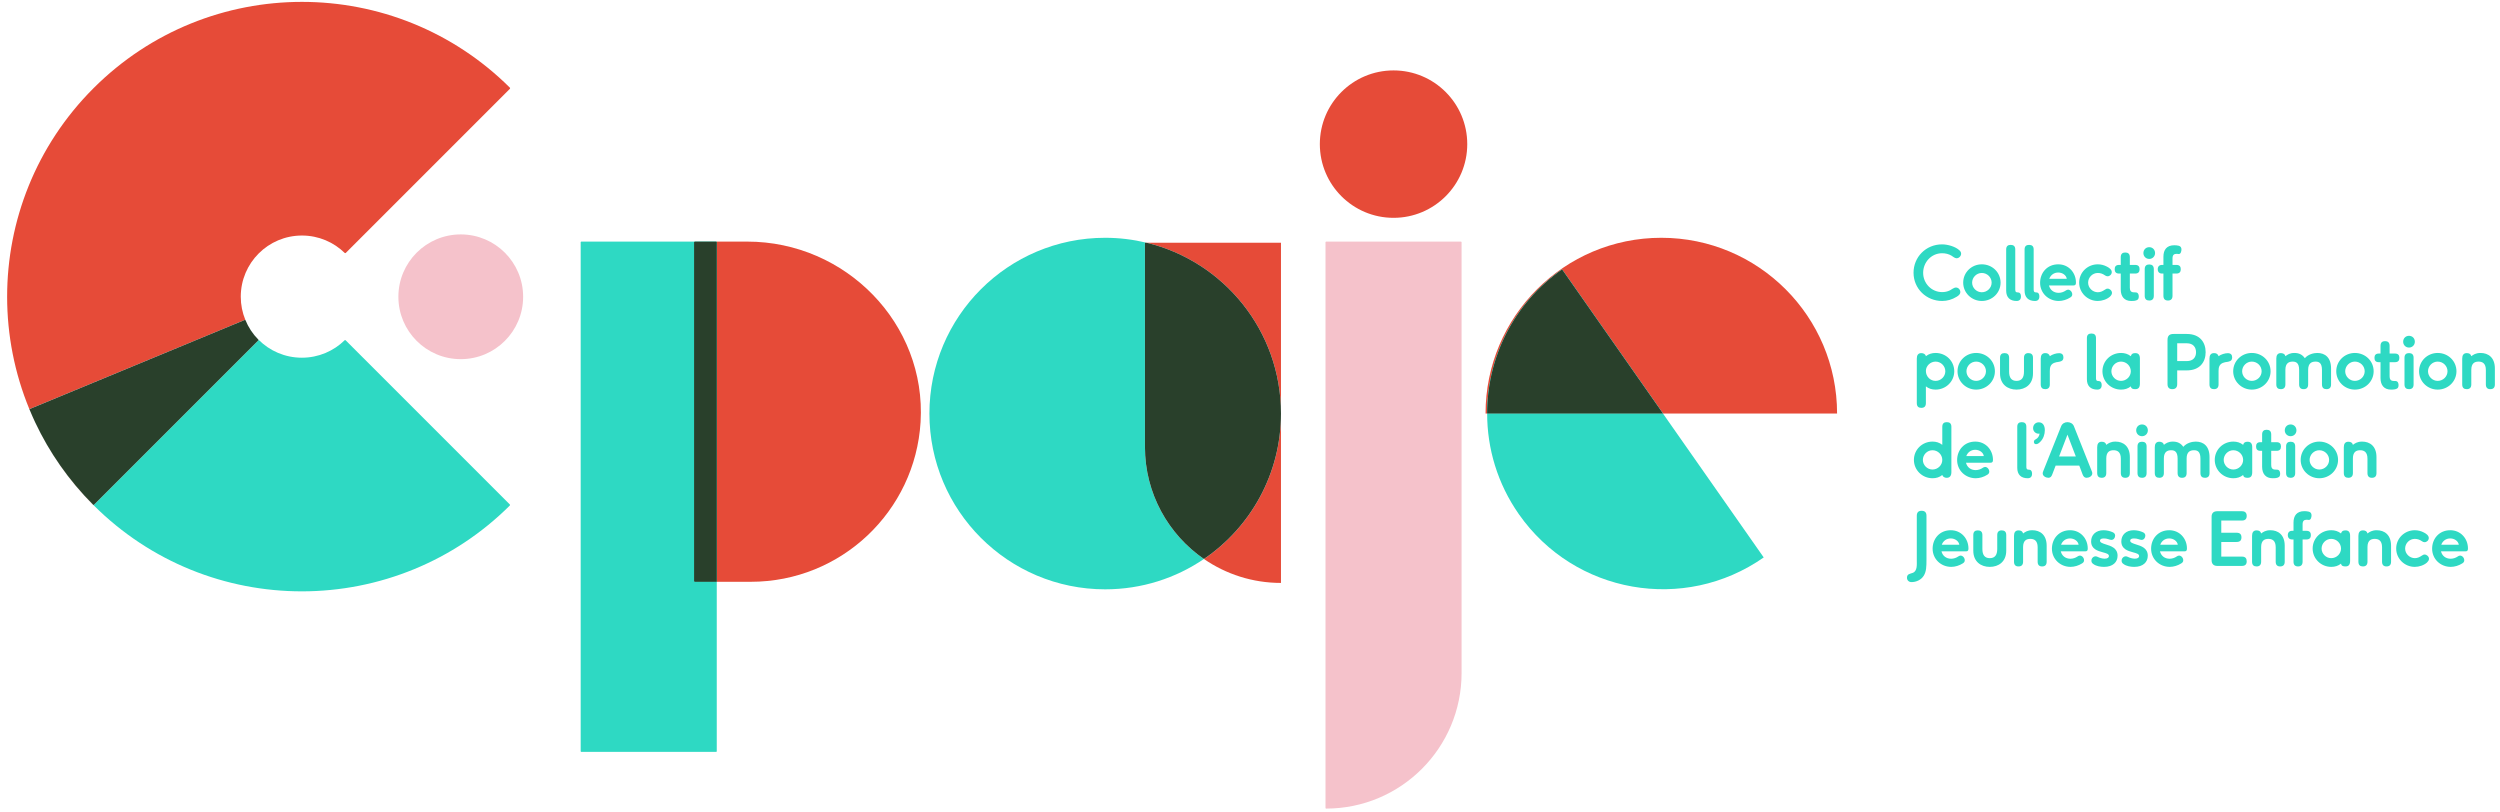 <?xml version="1.0" encoding="utf-8" ?>
<svg xmlns="http://www.w3.org/2000/svg" xmlns:xlink="http://www.w3.org/1999/xlink" width="471" height="153">
	<path fill="rgb(230,75,56)" stroke="none" transform="matrix(0.995 0 0 0.995 215.999 45.727)" d="M25.464 0L0 0C14.608 3.518 25.464 16.662 25.464 32.349L25.464 0"/>
	<path fill="rgb(230,75,56)" stroke="none" transform="matrix(0.995 0 0 0.995 226.824 77.917)" d="M14.586 0L14.586 0C14.586 11.45 8.803 21.547 0 27.536C4.148 30.392 9.17 32.067 14.586 32.067L14.586 0"/>
	<path fill="rgb(46,217,195)" stroke="none" transform="matrix(0.995 0 0 0.995 175.102 44.799)" d="M33.281 0C14.9 0 0 14.9 0 33.281C0 51.663 14.9 66.563 33.281 66.563C40.212 66.563 46.647 64.442 51.976 60.817C45.233 56.173 40.809 48.402 40.809 39.596L40.809 0.933L41.098 0.933C38.591 0.329 35.974 0 33.281 0"/>
	<path fill="rgb(41,64,43)" stroke="none" transform="matrix(0.995 0 0 0.995 215.711 45.727)" d="M0.289 0L0.289 0L0 0L0 38.663C0 47.47 4.424 55.241 11.167 59.884C19.97 53.896 25.753 43.798 25.753 32.349C25.753 16.662 14.896 3.518 0.289 0"/>
	<path fill="rgb(46,217,195)" stroke="none" transform="matrix(0.995 0 0 0.995 109.4 45.517)" d="M21.472 64.311L21.472 0.105L21.577 0L0.09 0L0 0.089L0 96.534L0.09 96.624L25.677 96.624L25.767 96.534L25.767 64.415L21.577 64.415L21.472 64.311Z"/>
	<path fill="rgb(245,194,203)" stroke="none" transform="matrix(0.995 0 0 0.995 249.725 45.517)" d="M25.672 0L0.094 0L0 0.094L0 107.265L0.094 107.359C14.273 107.359 25.766 95.865 25.766 81.687L25.766 0.094L25.672 0Z"/>
	<path fill="rgb(230,75,56)" stroke="none" transform="matrix(0.995 0 0 0.995 134.95 45.517)" d="M5.85 0L0 0L0.09 0.089L0.09 64.415L6.532 64.415C23.661 64.415 37.666 51.043 38.68 34.169C39.799 15.542 24.511 0 5.85 0"/>
	<path fill="rgb(46,217,195)" stroke="none" transform="matrix(0.995 0 0 0.995 130.767 45.517)" d="M4.205 0L0.105 0L0 0.105L0 64.311L0.105 64.415L4.295 64.415L4.295 0.089L4.205 0Z"/>
	<path fill="rgb(41,64,43)" stroke="none" transform="matrix(0.995 0 0 0.995 130.767 45.517)" d="M4.205 0L0.105 0L0 0.105L0 64.311L0.105 64.415L4.295 64.415L4.295 0.089L4.205 0Z"/>
	<path fill="rgb(245,194,203)" stroke="none" transform="matrix(0.995 0 0 0.995 75.056 44.163)" d="M11.81 0C5.289 0 0 5.287 0 11.81C0 18.332 5.289 23.619 11.81 23.619C18.332 23.619 23.62 18.332 23.62 11.81C23.62 5.287 18.332 0 11.81 0"/>
	<path fill="rgb(230,75,56)" stroke="none" transform="matrix(0.995 0 0 0.995 248.657 13.266)" d="M13.957 0C6.249 0 0 6.249 0 13.957C0 21.665 6.249 27.913 13.957 27.913C21.665 27.913 27.913 21.665 27.913 13.957C27.913 6.249 21.665 0 13.957 0"/>
	<path fill="rgb(46,217,195)" stroke="none" transform="matrix(0.995 0 0 0.995 280.18 77.917)" d="M3.85403e-07 0C-0.001 6.594 1.944 13.255 6.014 19.066C16.557 34.123 37.309 37.783 52.365 27.239L33.293 0L3.85403e-07 0"/>
	<path fill="rgb(230,75,56)" stroke="none" transform="matrix(0.995 0 0 0.995 279.876 44.799)" d="M33.28 0C14.899 0 0 14.9 0 33.281L0.305 33.281C0.308 22.792 5.247 12.469 14.492 5.996L33.598 33.281L66.562 33.281C66.562 14.9 51.661 0 33.28 0"/>
	<path fill="rgb(46,217,195)" stroke="none" transform="matrix(0.995 0 0 0.995 280.18 50.765)" d="M14.187 0C4.942 6.474 0.003 16.796 0 27.286L33.293 27.286L14.187 0"/>
	<path fill="rgb(41,64,43)" stroke="none" transform="matrix(0.995 0 0 0.995 280.18 50.765)" d="M14.187 0C4.942 6.474 0.003 16.796 0 27.286L33.293 27.286L14.187 0"/>
	<path fill="rgb(230,75,56)" stroke="none" transform="matrix(0.995 0 0 0.995 1.343 0.354)" d="M55.826 0C41.538 0 27.252 5.45 16.35 16.352C5.45 27.252 0 41.54 0 55.828C0 63.069 1.407 70.31 4.209 77.111L45.088 60.178L45.095 60.192C44.546 58.845 44.239 57.372 44.239 55.828C44.239 52.628 45.536 49.731 47.633 47.634C49.729 45.538 52.626 44.241 55.826 44.241C58.988 44.241 61.855 45.508 63.945 47.563L64.091 47.563L95.225 16.427L95.225 16.275C84.335 5.426 70.08 0.001 55.826 0"/>
	<path fill="rgb(230,75,56)" stroke="none" transform="matrix(0.995 0 0 0.995 5.697 77.47)" d="M0 0C0.146 0.346 0.293 0.692 0.444 1.037C0.293 0.692 0.146 0.346 0 0"/>
	<path fill="rgb(230,75,56)" stroke="none" transform="matrix(0.995 0 0 0.995 6.621 79.561)" d="M0 0C2.659 5.652 6.311 10.952 10.971 15.629L11.013 15.646C6.335 10.966 2.667 5.66 0 0"/>
	<path fill="rgb(46,217,195)" stroke="none" transform="matrix(0.995 0 0 0.995 6.604 79.526)" d="M0 0L0.017 0.035L0 0Z"/>
	<path fill="rgb(46,217,195)" stroke="none" transform="matrix(0.995 0 0 0.995 17.58 60.252)" d="M28.777 0C29.351 1.411 30.193 2.686 31.244 3.755L31.243 3.899L0.109 35.034L0 35.051L0.012 35.065C10.913 45.966 25.201 51.416 39.488 51.416C46.734 51.416 53.976 50.006 60.781 47.203C67.362 44.491 73.532 40.475 78.886 35.14L78.887 34.989L47.754 3.854L47.608 3.854C45.518 5.909 42.651 7.176 39.488 7.176C36.289 7.176 33.392 5.879 31.296 3.782C30.222 2.71 29.364 1.425 28.777 0"/>
	<path fill="rgb(46,217,195)" stroke="none" transform="matrix(0.995 0 0 0.995 5.528 77.088)" d="M0.003 0L0.003 0L0 0C0.054 0.13 0.115 0.256 0.17 0.385C0.115 0.256 0.056 0.129 0.003 0"/>
	<path fill="rgb(41,64,43)" stroke="none" transform="matrix(0.995 0 0 0.995 5.531 60.237)" d="M40.879 0L0 16.933C0.053 17.062 0.112 17.189 0.167 17.318C0.313 17.664 0.46 18.01 0.611 18.354C0.764 18.699 0.918 19.042 1.079 19.384L1.096 19.418C3.763 25.079 7.431 30.385 12.108 35.065L12.218 35.048L43.352 3.914L43.353 3.77C42.302 2.7 41.46 1.425 40.886 0.014L40.879 0"/>
	<path fill="rgb(37,19,9)" stroke="none" transform="matrix(0.995 0 0 0.995 6.139 78.502)" d="M0 0C0.151 0.345 0.307 0.688 0.468 1.029C0.307 0.687 0.152 0.344 0 0"/>
	<path fill="rgb(46,217,195)" stroke="none" transform="matrix(0.995 0 0 0.995 360.511 46.039)" d="M8.032 8.171C8.494 8.171 8.857 8.577 8.857 9.025C8.857 9.472 8.494 9.724 8.143 9.934C7.317 10.438 6.395 10.718 5.415 10.718C2.434 10.718 0 8.395 0 5.372C0 2.42 2.322 0 5.401 0C6.506 0 7.933 0.434 8.647 1.091C8.871 1.287 9.011 1.497 9.011 1.763C9.011 2.225 8.577 2.658 8.116 2.63C7.752 2.602 7.459 2.295 7.164 2.127C6.647 1.819 6.016 1.679 5.401 1.679C3.372 1.679 1.82 3.386 1.82 5.387C1.82 7.416 3.428 9.038 5.415 9.038C5.919 9.038 6.409 8.941 6.871 8.717C7.164 8.577 7.627 8.171 8.032 8.171"/>
	<path fill="rgb(46,217,195)" stroke="none" transform="matrix(0.995 0 0 0.995 369.865 49.798)" d="M3.525 1.637C2.519 1.637 1.692 2.477 1.692 3.47C1.692 4.45 2.519 5.289 3.525 5.289C4.561 5.289 5.386 4.45 5.386 3.47C5.386 2.477 4.561 1.637 3.525 1.637M3.525 6.94C1.581 6.94 0 5.387 0 3.47C0 1.525 1.581 0 3.525 0C5.499 0 7.08 1.525 7.08 3.47C7.08 5.387 5.499 6.94 3.525 6.94"/>
	<path fill="rgb(46,217,195)" stroke="none" transform="matrix(0.995 0 0 0.995 377.963 46.136)" d="M2.196 8.997C2.49 8.997 2.798 9.151 2.798 9.781C2.798 10.326 2.505 10.621 1.973 10.621C0.699 10.621 0 9.921 0 8.662L0 0.868C0 0.239 0.336 0 0.853 0C1.384 0 1.72 0.239 1.72 0.868L1.72 8.269C1.72 8.717 1.706 8.997 2.196 8.997"/>
	<path fill="rgb(46,217,195)" stroke="none" transform="matrix(0.995 0 0 0.995 381.432 46.136)" d="M2.196 8.997C2.49 8.997 2.798 9.151 2.798 9.781C2.798 10.326 2.503 10.621 1.971 10.621C0.699 10.621 0 9.921 0 8.662L0 0.868C0 0.239 0.335 0 0.853 0C1.384 0 1.72 0.239 1.72 0.868L1.72 8.269C1.72 8.717 1.706 8.997 2.196 8.997"/>
	<path fill="rgb(46,217,195)" stroke="none" transform="matrix(0.995 0 0 0.995 384.356 49.798)" d="M3.428 1.553C2.632 1.553 1.989 2.029 1.736 2.742L5.051 2.742C4.954 2.071 4.255 1.553 3.428 1.553M3.527 5.401C4.031 5.387 4.464 5.233 4.856 4.967C4.983 4.883 5.136 4.799 5.289 4.799C5.695 4.799 6.087 5.219 6.087 5.695C6.087 6.016 5.892 6.17 5.682 6.296C5.08 6.688 4.255 6.94 3.54 6.94C1.554 6.94 0 5.443 0 3.498C0 1.609 1.33 0 3.444 0C5.402 0 6.786 1.581 6.786 3.456C6.786 3.791 6.703 4.002 6.325 4.002L1.679 4.002C1.876 4.813 2.533 5.401 3.527 5.401"/>
	<path fill="rgb(46,217,195)" stroke="none" transform="matrix(0.995 0 0 0.995 391.717 49.797)" d="M5.4 4.604C5.764 4.604 6.212 4.968 6.212 5.416C6.212 5.695 6.016 5.933 5.834 6.115C5.247 6.646 4.309 6.941 3.526 6.941C1.582 6.941 0 5.388 0 3.47C0 1.526 1.582 0 3.526 0C4.141 0 4.715 0.155 5.247 0.434C5.639 0.63 6.171 0.98 6.171 1.47C6.171 1.932 5.764 2.267 5.385 2.267C5.191 2.267 5.023 2.197 4.854 2.072C4.463 1.791 4.016 1.638 3.526 1.638C2.518 1.638 1.692 2.478 1.692 3.47C1.692 4.45 2.518 5.275 3.526 5.29C4.029 5.29 4.435 5.094 4.828 4.828C5.079 4.66 5.191 4.604 5.4 4.604"/>
	<path fill="rgb(46,217,195)" stroke="none" transform="matrix(0.995 0 0 0.995 398.408 47.57)" d="M3.61 7.542C3.96 7.542 4.113 7.542 4.281 7.64C4.464 7.752 4.547 8.018 4.561 8.284C4.561 8.591 4.506 8.788 4.351 8.928C4.057 9.165 3.54 9.18 3.121 9.18C1.819 9.18 1.147 8.326 1.147 7.01L1.147 3.989L0.826 3.989C0.21 3.989 0 3.652 0 3.163C0 2.688 0.21 2.351 0.826 2.351L1.147 2.351L1.147 0.896C1.147 0.252 1.484 0 2 0C2.533 0 2.868 0.252 2.868 0.896L2.868 2.351L3.876 2.351C4.491 2.351 4.714 2.673 4.714 3.163C4.714 3.666 4.491 3.989 3.876 3.989L2.868 3.989L2.868 6.661C2.868 7.108 2.995 7.528 3.61 7.542"/>
	<path fill="rgb(46,217,195)" stroke="none" transform="matrix(0.995 0 0 0.995 403.816 46.567)" d="M1.104 10.103C0.587 10.103 0.25 9.851 0.25 9.207L0.25 4.157C0.25 3.527 0.587 3.274 1.104 3.274C1.636 3.274 1.972 3.527 1.972 4.157L1.972 9.207C1.972 9.851 1.636 10.103 1.104 10.103M0 1.12C0 0.477 0.475 0 1.104 0C1.735 0 2.21 0.477 2.21 1.12C2.21 1.736 1.735 2.226 1.104 2.226C0.475 2.226 0 1.736 0 1.12"/>
	<path fill="rgb(46,217,195)" stroke="none" transform="matrix(0.995 0 0 0.995 406.518 46.206)" d="M1.944 10.466C1.412 10.466 1.076 10.214 1.076 9.57L1.076 5.359L0.811 5.359C0.293 5.359 0 5.051 0 4.533C0 4.03 0.293 3.721 0.811 3.721L1.076 3.721L1.076 2.169C1.076 0.867 1.692 0 3.133 0C3.384 0 3.75 0.028 3.987 0.097C4.351 0.195 4.49 0.462 4.49 0.798C4.49 1.105 4.378 1.665 3.987 1.665C3.862 1.665 3.72 1.623 3.608 1.623C3.077 1.623 2.797 1.819 2.797 2.518L2.797 3.721L3.525 3.721C4.127 3.721 4.364 4.043 4.364 4.533C4.364 5.036 4.127 5.359 3.525 5.359L2.797 5.359L2.797 9.57C2.797 10.2 2.461 10.466 1.944 10.466"/>
	<path fill="rgb(46,217,195)" stroke="none" transform="matrix(0.995 0 0 0.995 361.125 66.497)" d="M3.553 5.289C4.574 5.289 5.4 4.45 5.4 3.47C5.4 2.476 4.574 1.637 3.553 1.637C2.574 1.637 1.721 2.448 1.721 3.4C1.721 4.492 2.574 5.289 3.553 5.289M0.854 10.396C0.336 10.396 0 10.144 0 9.501L0 1.063C0 0.434 0.251 0.028 0.854 0.028C1.286 0.028 1.65 0.238 1.721 0.616C2.252 0.182 2.882 0 3.553 0C5.526 0 7.093 1.525 7.093 3.47C7.093 5.387 5.526 6.94 3.553 6.94C2.882 6.94 2.252 6.758 1.721 6.325L1.721 9.501C1.721 10.144 1.385 10.396 0.854 10.396"/>
	<path fill="rgb(46,217,195)" stroke="none" transform="matrix(0.995 0 0 0.995 368.796 66.497)" d="M3.526 1.636C2.517 1.636 1.693 2.476 1.693 3.469C1.693 4.449 2.517 5.288 3.526 5.288C4.56 5.288 5.387 4.449 5.387 3.469C5.387 2.476 4.56 1.636 3.526 1.636M3.526 6.939C1.581 6.939 0 5.386 0 3.469C0 1.524 1.581 0 3.526 0C5.499 0 7.08 1.524 7.08 3.469C7.08 5.386 5.499 6.939 3.526 6.939"/>
	<path fill="rgb(46,217,195)" stroke="none" transform="matrix(0.995 0 0 0.995 376.805 66.525)" d="M0.854 0C1.385 0 1.722 0.252 1.722 0.881L1.722 3.526C1.722 4.645 2.155 5.261 3.121 5.261C4.1 5.261 4.534 4.645 4.534 3.526L4.534 0.881C4.534 0.266 4.856 0 5.373 0C5.906 0 6.241 0.252 6.241 0.881L6.241 3.848C6.241 5.933 4.785 6.912 3.121 6.912C1.456 6.912 0 5.933 0 3.848L0 0.881C0 0.252 0.336 0 0.854 0"/>
	<path fill="rgb(46,217,195)" stroke="none" transform="matrix(0.995 0 0 0.995 384.475 66.524)" d="M0.853 6.828C0.336 6.828 0 6.576 0 5.933L0 1.036C0 0.406 0.251 0 0.853 0C1.245 0 1.582 0.126 1.72 0.588C2.182 0.238 2.938 0.014 3.47 0.014C4.058 0.014 4.295 0.35 4.295 0.797C4.295 1.134 4.197 1.386 3.904 1.512C3.763 1.581 3.568 1.637 3.358 1.665C3.106 1.693 2.826 1.736 2.518 1.861C1.847 2.155 1.72 2.715 1.72 3.372L1.72 5.933C1.72 6.562 1.385 6.828 0.853 6.828"/>
	<path fill="rgb(46,217,195)" stroke="none" transform="matrix(0.995 0 0 0.995 393.172 62.834)" d="M2.197 8.997C2.49 8.997 2.798 9.151 2.798 9.781C2.798 10.326 2.504 10.62 1.972 10.62C0.699 10.62 0 9.921 0 8.662L0 0.868C0 0.238 0.336 0 0.853 0C1.385 0 1.72 0.238 1.72 0.868L1.72 8.269C1.72 8.717 1.707 8.997 2.197 8.997"/>
	<path fill="rgb(46,217,195)" stroke="none" transform="matrix(0.995 0 0 0.995 396.1 66.497)" d="M3.512 1.636C2.519 1.636 1.693 2.476 1.693 3.469C1.693 4.449 2.519 5.288 3.512 5.288C4.548 5.288 5.373 4.449 5.373 3.469C5.373 2.476 4.548 1.636 3.512 1.636M6.227 6.855C5.765 6.855 5.456 6.772 5.373 6.324C4.841 6.758 4.212 6.939 3.527 6.939C1.568 6.939 0 5.386 0 3.469C0 1.524 1.568 0 3.527 0C4.198 0 4.828 0.181 5.373 0.615C5.486 0.181 5.737 0.028 6.227 0.028C6.815 0.028 7.094 0.363 7.094 1.063L7.094 5.792C7.094 6.519 6.828 6.855 6.227 6.855"/>
	<path fill="rgb(46,217,195)" stroke="none" transform="matrix(0.995 0 0 0.995 408.36 62.919)" d="M5.4 3.47C5.4 2.533 4.882 1.763 3.651 1.763L1.834 1.763L1.834 5.135L3.651 5.135C4.882 5.135 5.4 4.379 5.4 3.47M0.91 10.451C0.349 10.451 0 10.172 0 9.5L0 1.133C0 0.294 0.406 0 1.133 0L3.651 0C6.115 0 7.219 1.567 7.219 3.456C7.219 5.316 6.115 6.898 3.651 6.898L1.834 6.898L1.834 9.5C1.834 10.172 1.469 10.451 0.91 10.451"/>
	<path fill="rgb(46,217,195)" stroke="none" transform="matrix(0.995 0 0 0.995 416.265 66.524)" d="M0.854 6.828C0.335 6.828 0 6.576 0 5.933L0 1.036C0 0.406 0.251 0 0.854 0C1.244 0 1.581 0.126 1.721 0.588C2.183 0.238 2.938 0.014 3.469 0.014C4.058 0.014 4.294 0.35 4.294 0.797C4.294 1.134 4.197 1.386 3.903 1.512C3.763 1.581 3.569 1.637 3.358 1.665C3.106 1.693 2.826 1.736 2.519 1.861C1.846 2.155 1.721 2.715 1.721 3.372L1.721 5.933C1.721 6.562 1.385 6.828 0.854 6.828"/>
	<path fill="rgb(46,217,195)" stroke="none" transform="matrix(0.995 0 0 0.995 420.733 66.497)" d="M3.526 1.636C2.518 1.636 1.694 2.476 1.694 3.469C1.694 4.449 2.518 5.288 3.526 5.288C4.561 5.288 5.386 4.449 5.386 3.469C5.386 2.476 4.561 1.636 3.526 1.636M3.526 6.939C1.582 6.939 0 5.386 0 3.469C0 1.524 1.582 0 3.526 0C5.498 0 7.08 1.524 7.08 3.469C7.08 5.386 5.498 6.939 3.526 6.939"/>
	<path fill="rgb(46,217,195)" stroke="none" transform="matrix(0.995 0 0 0.995 428.856 66.498)" d="M9.499 6.855C8.983 6.855 8.646 6.603 8.646 5.96L8.646 3.217C8.646 1.846 8.045 1.636 7.43 1.636C6.729 1.636 6.03 1.901 6.03 3.189L6.03 5.96C6.03 6.603 5.694 6.855 5.163 6.855C4.645 6.855 4.322 6.589 4.322 5.96L4.322 3.217C4.322 1.846 3.708 1.636 3.092 1.636C2.42 1.636 1.72 1.901 1.72 3.189L1.72 5.96C1.72 6.589 1.386 6.855 0.853 6.855C0.335 6.855 0 6.603 0 5.96L0 1.063C0 0.433 0.251 0.027 0.853 0.027C1.218 0.027 1.623 0.167 1.72 0.615C2.142 0.307 2.561 0 3.428 0C4.31 0 4.938 0.321 5.401 0.993C6.03 0.251 7.066 0 7.766 0C9.221 0 10.367 0.853 10.367 2.937L10.367 5.96C10.367 6.603 10.032 6.855 9.499 6.855"/>
	<path fill="rgb(46,217,195)" stroke="none" transform="matrix(0.995 0 0 0.995 440.151 66.497)" d="M3.524 1.636C2.518 1.636 1.692 2.476 1.692 3.469C1.692 4.449 2.518 5.288 3.524 5.288C4.56 5.288 5.385 4.449 5.385 3.469C5.385 2.476 4.56 1.636 3.524 1.636M3.524 6.939C1.581 6.939 0 5.386 0 3.469C0 1.524 1.581 0 3.524 0C5.498 0 7.08 1.524 7.08 3.469C7.08 5.386 5.498 6.939 3.524 6.939"/>
	<path fill="rgb(46,217,195)" stroke="none" transform="matrix(0.995 0 0 0.995 447.349 64.269)" d="M3.609 7.541C3.96 7.541 4.113 7.541 4.281 7.639C4.463 7.751 4.546 8.017 4.561 8.283C4.561 8.591 4.505 8.787 4.351 8.927C4.056 9.165 3.54 9.178 3.119 9.178C1.818 9.178 1.147 8.325 1.147 7.009L1.147 3.987L0.826 3.987C0.21 3.987 0 3.652 0 3.162C0 2.686 0.21 2.35 0.826 2.35L1.147 2.35L1.147 0.895C1.147 0.251 1.483 0 2.001 0C2.532 0 2.868 0.251 2.868 0.895L2.868 2.35L3.875 2.35C4.491 2.35 4.715 2.672 4.715 3.162C4.715 3.666 4.491 3.987 3.875 3.987L2.868 3.987L2.868 6.66C2.868 7.107 2.994 7.527 3.609 7.541"/>
	<path fill="rgb(46,217,195)" stroke="none" transform="matrix(0.995 0 0 0.995 452.756 63.267)" d="M1.106 10.102C0.588 10.102 0.252 9.85 0.252 9.207L0.252 4.156C0.252 3.526 0.588 3.274 1.106 3.274C1.637 3.274 1.974 3.526 1.974 4.156L1.974 9.207C1.974 9.85 1.637 10.102 1.106 10.102M0 1.119C0 0.476 0.477 0 1.106 0C1.735 0 2.212 0.476 2.212 1.119C2.212 1.735 1.735 2.225 1.106 2.225C0.477 2.225 0 1.735 0 1.119"/>
	<path fill="rgb(46,217,195)" stroke="none" transform="matrix(0.995 0 0 0.995 455.752 66.497)" d="M3.525 1.636C2.518 1.636 1.693 2.476 1.693 3.469C1.693 4.449 2.518 5.288 3.525 5.288C4.56 5.288 5.387 4.449 5.387 3.469C5.387 2.476 4.56 1.636 3.525 1.636M3.525 6.939C1.581 6.939 0 5.386 0 3.469C0 1.524 1.581 0 3.525 0C5.498 0 7.08 1.524 7.08 3.469C7.08 5.386 5.498 6.939 3.525 6.939"/>
	<path fill="rgb(46,217,195)" stroke="none" transform="matrix(0.995 0 0 0.995 463.881 66.498)" d="M5.317 6.855C4.798 6.855 4.477 6.589 4.477 5.96L4.477 3.217C4.477 1.916 3.777 1.636 3.092 1.636C2.407 1.636 1.721 1.901 1.721 3.189L1.721 5.96C1.721 6.589 1.384 6.855 0.853 6.855C0.336 6.855 0 6.603 0 5.96L0 1.063C0 0.433 0.253 0.027 0.853 0.027C1.301 0.027 1.623 0.195 1.721 0.615C2.099 0.334 2.559 0 3.47 0C4.924 0 6.184 0.853 6.184 2.937L6.184 5.96C6.184 6.603 5.848 6.855 5.317 6.855"/>
	<path fill="rgb(46,217,195)" stroke="none" transform="matrix(0.995 0 0 0.995 360.581 79.534)" d="M3.512 5.317C2.519 5.317 1.695 6.157 1.695 7.15C1.695 8.13 2.519 8.969 3.512 8.969C4.548 8.969 5.373 8.13 5.373 7.15C5.373 6.157 4.548 5.317 3.512 5.317M6.227 10.536C5.64 10.536 5.43 10.2 5.373 10.004C4.842 10.438 4.212 10.62 3.527 10.62C1.569 10.62 0 9.067 0 7.15C0 5.205 1.569 3.68 3.527 3.68C4.199 3.68 4.828 3.862 5.373 4.296L5.373 0.881C5.373 0.238 5.709 0 6.227 0C6.758 0 7.094 0.238 7.094 0.881L7.094 9.473C7.094 10.102 6.828 10.536 6.227 10.536"/>
	<path fill="rgb(46,217,195)" stroke="none" transform="matrix(0.995 0 0 0.995 368.723 83.196)" d="M3.429 1.553C2.632 1.553 1.989 2.029 1.736 2.742L5.052 2.742C4.954 2.071 4.255 1.553 3.429 1.553M3.527 5.401C4.031 5.387 4.464 5.233 4.856 4.967C4.983 4.883 5.136 4.799 5.29 4.799C5.696 4.799 6.087 5.219 6.087 5.695C6.087 6.016 5.892 6.17 5.682 6.296C5.08 6.688 4.255 6.94 3.54 6.94C1.554 6.94 0 5.443 0 3.498C0 1.609 1.33 0 3.444 0C5.403 0 6.786 1.581 6.786 3.456C6.786 3.791 6.703 4.002 6.326 4.002L1.679 4.002C1.876 4.813 2.533 5.401 3.527 5.401"/>
	<path fill="rgb(46,217,195)" stroke="none" transform="matrix(0.995 0 0 0.995 380.052 79.534)" d="M2.197 8.997C2.49 8.997 2.8 9.151 2.8 9.781C2.8 10.327 2.506 10.62 1.973 10.62C0.699 10.62 0 9.921 0 8.662L0 0.868C0 0.239 0.336 0 0.853 0C1.385 0 1.72 0.239 1.72 0.868L1.72 8.269C1.72 8.717 1.708 8.997 2.197 8.997"/>
	<path fill="rgb(46,217,195)" stroke="none" transform="matrix(0.995 0 0 0.995 383.034 79.562)" d="M0.153 3.721C0.153 3.442 0.279 3.329 0.504 3.218C0.923 2.994 1.174 2.602 1.23 2.141L1.035 2.154C0.474 2.154 0 1.706 0 1.105C0 0.475 0.461 0 1.077 0C1.846 0 2.224 0.629 2.224 1.496C2.224 2.266 1.944 3.106 1.398 3.652C1.189 3.875 0.895 4.141 0.573 4.141C0.322 4.141 0.153 3.987 0.153 3.721"/>
	<path fill="rgb(46,217,195)" stroke="none" transform="matrix(0.995 0 0 0.995 384.846 79.534)" d="M8.296 10.535C8.786 10.535 9.388 10.228 9.388 9.682C9.388 9.542 9.346 9.402 9.276 9.249L5.904 0.756C5.694 0.251 5.191 0 4.687 0C4.197 0 3.708 0.251 3.498 0.756L0.112 9.249C0.041 9.417 0 9.542 0 9.696C0 10.228 0.615 10.535 1.091 10.535C1.482 10.535 1.666 10.27 1.804 9.906L2.448 8.227L6.925 8.227L7.555 9.906C7.709 10.27 7.891 10.535 8.296 10.535ZM6.268 6.492L3.105 6.492L4.687 2.364L6.268 6.492Z" fill-rule="evenodd"/>
	<path fill="rgb(46,217,195)" stroke="none" transform="matrix(0.995 0 0 0.995 395.11 83.197)" d="M5.317 6.855C4.799 6.855 4.477 6.589 4.477 5.959L4.477 3.217C4.477 1.916 3.778 1.636 3.091 1.636C2.407 1.636 1.721 1.902 1.721 3.189L1.721 5.959C1.721 6.589 1.385 6.855 0.853 6.855C0.337 6.855 0 6.603 0 5.959L0 1.063C0 0.433 0.252 0.027 0.853 0.027C1.3 0.027 1.623 0.195 1.721 0.615C2.098 0.335 2.56 0 3.47 0C4.924 0 6.184 0.853 6.184 2.938L6.184 5.959C6.184 6.603 5.848 6.855 5.317 6.855"/>
	<path fill="rgb(46,217,195)" stroke="none" transform="matrix(0.995 0 0 0.995 402.457 79.966)" d="M1.104 10.102C0.587 10.102 0.25 9.85 0.25 9.206L0.25 4.156C0.25 3.526 0.587 3.274 1.104 3.274C1.635 3.274 1.972 3.526 1.972 4.156L1.972 9.206C1.972 9.85 1.635 10.102 1.104 10.102M0 1.119C0 0.476 0.475 0 1.104 0C1.735 0 2.21 0.476 2.21 1.119C2.21 1.736 1.735 2.225 1.104 2.225C0.475 2.225 0 1.736 0 1.119"/>
	<path fill="rgb(46,217,195)" stroke="none" transform="matrix(0.995 0 0 0.995 405.96 83.197)" d="M9.5 6.855C8.982 6.855 8.646 6.603 8.646 5.959L8.646 3.217C8.646 1.846 8.045 1.636 7.429 1.636C6.729 1.636 6.03 1.902 6.03 3.189L6.03 5.959C6.03 6.603 5.693 6.855 5.162 6.855C4.646 6.855 4.323 6.589 4.323 5.959L4.323 3.217C4.323 1.846 3.708 1.636 3.093 1.636C2.421 1.636 1.721 1.902 1.721 3.189L1.721 5.959C1.721 6.589 1.386 6.855 0.854 6.855C0.336 6.855 0 6.603 0 5.959L0 1.063C0 0.433 0.252 0.027 0.854 0.027C1.217 0.027 1.622 0.167 1.721 0.615C2.141 0.307 2.56 0 3.428 0C4.31 0 4.938 0.321 5.4 0.993C6.03 0.251 7.065 0 7.765 0C9.22 0 10.367 0.853 10.367 2.938L10.367 5.959C10.367 6.603 10.031 6.855 9.5 6.855"/>
	<path fill="rgb(46,217,195)" stroke="none" transform="matrix(0.995 0 0 0.995 417.26 83.196)" d="M3.512 1.637C2.519 1.637 1.694 2.477 1.694 3.47C1.694 4.45 2.519 5.289 3.512 5.289C4.548 5.289 5.374 4.45 5.374 3.47C5.374 2.477 4.548 1.637 3.512 1.637M6.227 6.856C5.765 6.856 5.457 6.772 5.374 6.324C4.841 6.758 4.212 6.94 3.527 6.94C1.569 6.94 0 5.387 0 3.47C0 1.525 1.569 0 3.527 0C4.198 0 4.828 0.182 5.374 0.616C5.485 0.182 5.738 0.028 6.227 0.028C6.815 0.028 7.094 0.364 7.094 1.063L7.094 5.793C7.094 6.52 6.829 6.856 6.227 6.856"/>
	<path fill="rgb(46,217,195)" stroke="none" transform="matrix(0.995 0 0 0.995 425.043 80.968)" d="M3.609 7.542C3.96 7.542 4.114 7.542 4.282 7.639C4.463 7.751 4.546 8.017 4.56 8.283C4.56 8.591 4.505 8.787 4.351 8.927C4.057 9.165 3.54 9.178 3.119 9.178C1.818 9.178 1.146 8.325 1.146 7.009L1.146 3.988L0.825 3.988C0.21 3.988 0 3.651 0 3.162C0 2.686 0.21 2.35 0.825 2.35L1.146 2.35L1.146 0.895C1.146 0.251 1.482 0 2.001 0C2.532 0 2.868 0.251 2.868 0.895L2.868 2.35L3.876 2.35C4.491 2.35 4.715 2.672 4.715 3.162C4.715 3.666 4.491 3.988 3.876 3.988L2.868 3.988L2.868 6.66C2.868 7.108 2.993 7.527 3.609 7.542"/>
	<path fill="rgb(46,217,195)" stroke="none" transform="matrix(0.995 0 0 0.995 430.451 79.966)" d="M1.105 10.102C0.587 10.102 0.251 9.85 0.251 9.206L0.251 4.156C0.251 3.526 0.587 3.274 1.105 3.274C1.636 3.274 1.973 3.526 1.973 4.156L1.973 9.206C1.973 9.85 1.636 10.102 1.105 10.102M0 1.119C0 0.476 0.475 0 1.105 0C1.735 0 2.21 0.476 2.21 1.119C2.21 1.736 1.735 2.225 1.105 2.225C0.475 2.225 0 1.736 0 1.119"/>
	<path fill="rgb(46,217,195)" stroke="none" transform="matrix(0.995 0 0 0.995 433.447 83.196)" d="M3.526 1.637C2.517 1.637 1.692 2.477 1.692 3.47C1.692 4.45 2.517 5.289 3.526 5.289C4.561 5.289 5.386 4.45 5.386 3.47C5.386 2.477 4.561 1.637 3.526 1.637M3.526 6.94C1.58 6.94 0 5.387 0 3.47C0 1.525 1.58 0 3.526 0C5.498 0 7.079 1.525 7.079 3.47C7.079 5.387 5.498 6.94 3.526 6.94"/>
	<path fill="rgb(46,217,195)" stroke="none" transform="matrix(0.995 0 0 0.995 441.575 83.197)" d="M5.316 6.855C4.798 6.855 4.477 6.589 4.477 5.959L4.477 3.217C4.477 1.916 3.778 1.636 3.091 1.636C2.407 1.636 1.721 1.902 1.721 3.189L1.721 5.959C1.721 6.589 1.385 6.855 0.853 6.855C0.336 6.855 0 6.603 0 5.959L0 1.063C0 0.433 0.253 0.027 0.853 0.027C1.3 0.027 1.623 0.195 1.721 0.615C2.099 0.335 2.56 0 3.469 0C4.925 0 6.183 0.853 6.183 2.938L6.183 5.959C6.183 6.603 5.849 6.855 5.316 6.855"/>
	<path fill="rgb(46,217,195)" stroke="none" transform="matrix(0.995 0 0 0.995 359.273 96.233)" d="M1.861 0.937C1.861 0.265 2.21 0 2.77 0C3.342 0 3.694 0.265 3.694 0.937L3.694 9.248C3.694 10.563 3.665 11.5 3.189 12.27C2.715 13.068 1.749 13.515 0.839 13.502C0.377 13.502 0 13.166 0 12.676C0 11.948 0.573 11.948 1.091 11.753C1.986 11.417 1.861 10.186 1.861 9.402L1.861 0.937Z"/>
	<path fill="rgb(46,217,195)" stroke="none" transform="matrix(0.995 0 0 0.995 364.106 99.894)" d="M3.428 1.553C2.63 1.553 1.987 2.029 1.735 2.742L5.051 2.742C4.952 2.071 4.253 1.553 3.428 1.553M3.525 5.401C4.03 5.387 4.463 5.233 4.855 4.968C4.982 4.884 5.135 4.8 5.289 4.8C5.695 4.8 6.086 5.219 6.086 5.695C6.086 6.017 5.89 6.17 5.681 6.296C5.078 6.688 4.253 6.94 3.54 6.94C1.554 6.94 0 5.443 0 3.498C0 1.609 1.329 0 3.442 0C5.401 0 6.785 1.581 6.785 3.456C6.785 3.792 6.701 4.002 6.324 4.002L1.679 4.002C1.875 4.813 2.532 5.401 3.525 5.401"/>
	<path fill="rgb(46,217,195)" stroke="none" transform="matrix(0.995 0 0 0.995 371.769 99.922)" d="M0.854 0C1.385 0 1.721 0.252 1.721 0.882L1.721 3.527C1.721 4.646 2.155 5.262 3.121 5.262C4.1 5.262 4.533 4.646 4.533 3.527L4.533 0.882C4.533 0.266 4.855 0 5.372 0C5.905 0 6.239 0.252 6.239 0.882L6.239 3.848C6.239 5.933 4.785 6.913 3.121 6.913C1.456 6.913 0 5.933 0 3.848L0 0.882C0 0.252 0.335 0 0.854 0"/>
	<path fill="rgb(46,217,195)" stroke="none" transform="matrix(0.995 0 0 0.995 379.439 99.895)" d="M5.316 6.856C4.797 6.856 4.476 6.59 4.476 5.96L4.476 3.218C4.476 1.917 3.777 1.637 3.091 1.637C2.405 1.637 1.719 1.902 1.719 3.19L1.719 5.96C1.719 6.59 1.383 6.856 0.852 6.856C0.334 6.856 0 6.604 0 5.96L0 1.063C0 0.433 0.251 0.027 0.852 0.027C1.3 0.027 1.623 0.196 1.719 0.615C2.097 0.335 2.559 0 3.468 0C4.924 0 6.183 0.854 6.183 2.938L6.183 5.96C6.183 6.604 5.848 6.856 5.316 6.856"/>
	<path fill="rgb(46,217,195)" stroke="none" transform="matrix(0.995 0 0 0.995 386.582 99.894)" d="M3.428 1.553C2.63 1.553 1.987 2.029 1.734 2.742L5.051 2.742C4.952 2.071 4.253 1.553 3.428 1.553M3.525 5.401C4.03 5.387 4.462 5.233 4.855 4.968C4.981 4.884 5.135 4.8 5.289 4.8C5.695 4.8 6.085 5.219 6.085 5.695C6.085 6.017 5.89 6.17 5.681 6.296C5.078 6.688 4.253 6.94 3.54 6.94C1.553 6.94 0 5.443 0 3.498C0 1.609 1.328 0 3.442 0C5.401 0 6.785 1.581 6.785 3.456C6.785 3.792 6.701 4.002 6.324 4.002L1.678 4.002C1.875 4.813 2.532 5.401 3.525 5.401"/>
	<path fill="rgb(46,217,195)" stroke="none" transform="matrix(0.995 0 0 0.995 393.967 99.895)" d="M0.056 5.751C0.056 5.317 0.42 4.939 0.855 4.939C0.966 4.939 1.106 4.981 1.218 5.037C1.637 5.247 2.058 5.373 2.561 5.387C3.177 5.387 3.372 5.121 3.372 4.883C3.372 4.491 2.855 4.351 2.225 4.183C1.26 3.917 0 3.582 0 2.113C0 0.91 0.868 0 2.352 0C2.995 0 3.638 0.168 4.143 0.405C4.422 0.545 4.548 0.77 4.548 1.021C4.548 1.427 4.269 1.833 3.834 1.833C3.625 1.833 3.414 1.735 3.219 1.679C2.953 1.595 2.715 1.553 2.366 1.553C1.791 1.553 1.679 1.805 1.679 1.973C1.679 2.336 2.168 2.49 2.785 2.687C3.75 2.98 5.009 3.372 5.009 4.827C5.009 6.044 4.115 6.94 2.449 6.94C1.763 6.94 0.98 6.814 0.407 6.394C0.126 6.198 0.056 6.002 0.056 5.751"/>
	<path fill="rgb(46,217,195)" stroke="none" transform="matrix(0.995 0 0 0.995 399.656 99.895)" d="M0.056 5.751C0.056 5.317 0.421 4.939 0.854 4.939C0.966 4.939 1.106 4.981 1.217 5.037C1.638 5.247 2.058 5.373 2.56 5.387C3.177 5.387 3.371 5.121 3.371 4.883C3.371 4.491 2.856 4.351 2.225 4.183C1.259 3.917 0 3.582 0 2.113C0 0.91 0.868 0 2.351 0C2.994 0 3.638 0.168 4.142 0.405C4.422 0.545 4.548 0.77 4.548 1.021C4.548 1.427 4.268 1.833 3.834 1.833C3.625 1.833 3.414 1.735 3.219 1.679C2.952 1.595 2.714 1.553 2.366 1.553C1.791 1.553 1.679 1.805 1.679 1.973C1.679 2.336 2.169 2.49 2.785 2.687C3.75 2.98 5.01 3.372 5.01 4.827C5.01 6.044 4.115 6.94 2.45 6.94C1.764 6.94 0.98 6.814 0.406 6.394C0.126 6.198 0.056 6.002 0.056 5.751"/>
	<path fill="rgb(46,217,195)" stroke="none" transform="matrix(0.995 0 0 0.995 405.269 99.894)" d="M3.427 1.553C2.63 1.553 1.987 2.029 1.736 2.742L5.051 2.742C4.952 2.071 4.253 1.553 3.427 1.553M3.527 5.401C4.029 5.387 4.463 5.233 4.854 4.968C4.982 4.884 5.134 4.8 5.288 4.8C5.695 4.8 6.086 5.219 6.086 5.695C6.086 6.017 5.89 6.17 5.681 6.296C5.078 6.688 4.253 6.94 3.539 6.94C1.552 6.94 0 5.443 0 3.498C0 1.609 1.329 0 3.442 0C5.401 0 6.786 1.581 6.786 3.456C6.786 3.792 6.701 4.002 6.324 4.002L1.679 4.002C1.874 4.813 2.531 5.401 3.527 5.401"/>
	<path fill="rgb(46,217,195)" stroke="none" transform="matrix(0.995 0 0 0.995 416.666 96.316)" d="M6.646 9.486C6.646 10.018 6.393 10.354 5.75 10.354L1.049 10.354C0.377 10.354 0 9.962 0 9.276L0 1.021C0 0.363 0.377 0 1.049 0L5.75 0C6.393 0 6.646 0.349 6.646 0.895C6.646 1.426 6.38 1.763 5.75 1.763L1.832 1.763L1.832 4.071L4.728 4.071C5.401 4.071 5.652 4.407 5.652 4.953C5.652 5.485 5.401 5.82 4.728 5.82L1.832 5.82L1.832 8.591L5.75 8.591C6.408 8.591 6.646 8.941 6.646 9.486"/>
	<path fill="rgb(46,217,195)" stroke="none" transform="matrix(0.995 0 0 0.995 424.288 99.895)" d="M5.317 6.856C4.798 6.856 4.476 6.59 4.476 5.96L4.476 3.218C4.476 1.917 3.777 1.637 3.092 1.637C2.406 1.637 1.72 1.902 1.72 3.19L1.72 5.96C1.72 6.59 1.384 6.856 0.853 6.856C0.336 6.856 0 6.604 0 5.96L0 1.063C0 0.433 0.252 0.027 0.853 0.027C1.301 0.027 1.623 0.196 1.72 0.615C2.097 0.335 2.56 0 3.469 0C4.924 0 6.184 0.854 6.184 2.938L6.184 5.96C6.184 6.604 5.848 6.856 5.317 6.856"/>
	<path fill="rgb(46,217,195)" stroke="none" transform="matrix(0.995 0 0 0.995 431.025 96.302)" d="M1.944 10.466C1.413 10.466 1.078 10.214 1.078 9.57L1.078 5.359L0.811 5.359C0.294 5.359 0 5.051 0 4.533C0 4.03 0.294 3.721 0.811 3.721L1.078 3.721L1.078 2.168C1.078 0.867 1.693 0 3.134 0C3.385 0 3.75 0.028 3.988 0.098C4.351 0.195 4.491 0.462 4.491 0.798C4.491 1.106 4.381 1.665 3.988 1.665C3.862 1.665 3.722 1.623 3.61 1.623C3.078 1.623 2.798 1.819 2.798 2.519L2.798 3.721L3.526 3.721C4.128 3.721 4.365 4.043 4.365 4.533C4.365 5.037 4.128 5.359 3.526 5.359L2.798 5.359L2.798 9.57C2.798 10.2 2.464 10.466 1.944 10.466"/>
	<path fill="rgb(46,217,195)" stroke="none" transform="matrix(0.995 0 0 0.995 435.703 99.894)" d="M3.512 1.637C2.519 1.637 1.693 2.477 1.693 3.47C1.693 4.45 2.519 5.289 3.512 5.289C4.548 5.289 5.373 4.45 5.373 3.47C5.373 2.477 4.548 1.637 3.512 1.637M6.227 6.856C5.765 6.856 5.456 6.772 5.373 6.324C4.841 6.758 4.212 6.94 3.527 6.94C1.568 6.94 0 5.387 0 3.47C0 1.525 1.568 0 3.527 0C4.197 0 4.827 0.182 5.373 0.616C5.486 0.182 5.737 0.028 6.227 0.028C6.815 0.028 7.093 0.364 7.093 1.063L7.093 5.793C7.093 6.52 6.828 6.856 6.227 6.856"/>
	<path fill="rgb(46,217,195)" stroke="none" transform="matrix(0.995 0 0 0.995 444.324 99.895)" d="M5.316 6.856C4.798 6.856 4.477 6.59 4.477 5.96L4.477 3.218C4.477 1.917 3.778 1.637 3.091 1.637C2.406 1.637 1.719 1.902 1.719 3.19L1.719 5.96C1.719 6.59 1.385 6.856 0.852 6.856C0.335 6.856 0 6.604 0 5.96L0 1.063C0 0.433 0.251 0.027 0.852 0.027C1.3 0.027 1.623 0.196 1.719 0.615C2.097 0.335 2.56 0 3.468 0C4.924 0 6.183 0.854 6.183 2.938L6.183 5.96C6.183 6.604 5.847 6.856 5.316 6.856"/>
	<path fill="rgb(46,217,195)" stroke="none" transform="matrix(0.995 0 0 0.995 451.442 99.894)" d="M5.4 4.604C5.764 4.604 6.212 4.968 6.212 5.416C6.212 5.696 6.015 5.933 5.835 6.115C5.247 6.647 4.31 6.941 3.525 6.941C1.581 6.941 0 5.388 0 3.471C0 1.526 1.581 0 3.525 0C4.141 0 4.714 0.154 5.247 0.434C5.638 0.63 6.171 0.98 6.171 1.47C6.171 1.932 5.764 2.267 5.386 2.267C5.191 2.267 5.023 2.198 4.855 2.072C4.463 1.791 4.015 1.638 3.525 1.638C2.519 1.638 1.692 2.478 1.692 3.471C1.692 4.451 2.519 5.275 3.525 5.29C4.03 5.29 4.435 5.094 4.827 4.828C5.079 4.66 5.191 4.604 5.4 4.604"/>
	<path fill="rgb(46,217,195)" stroke="none" transform="matrix(0.995 0 0 0.995 458.212 99.894)" d="M3.428 1.553C2.63 1.553 1.987 2.029 1.736 2.742L5.051 2.742C4.952 2.071 4.253 1.553 3.428 1.553M3.527 5.401C4.031 5.387 4.463 5.233 4.856 4.968C4.982 4.884 5.136 4.8 5.289 4.8C5.696 4.8 6.086 5.219 6.086 5.695C6.086 6.017 5.891 6.17 5.681 6.296C5.079 6.688 4.253 6.94 3.54 6.94C1.554 6.94 0 5.443 0 3.498C0 1.609 1.329 0 3.442 0C5.401 0 6.786 1.581 6.786 3.456C6.786 3.792 6.702 4.002 6.324 4.002L1.68 4.002C1.875 4.813 2.533 5.401 3.527 5.401"/>

</svg>